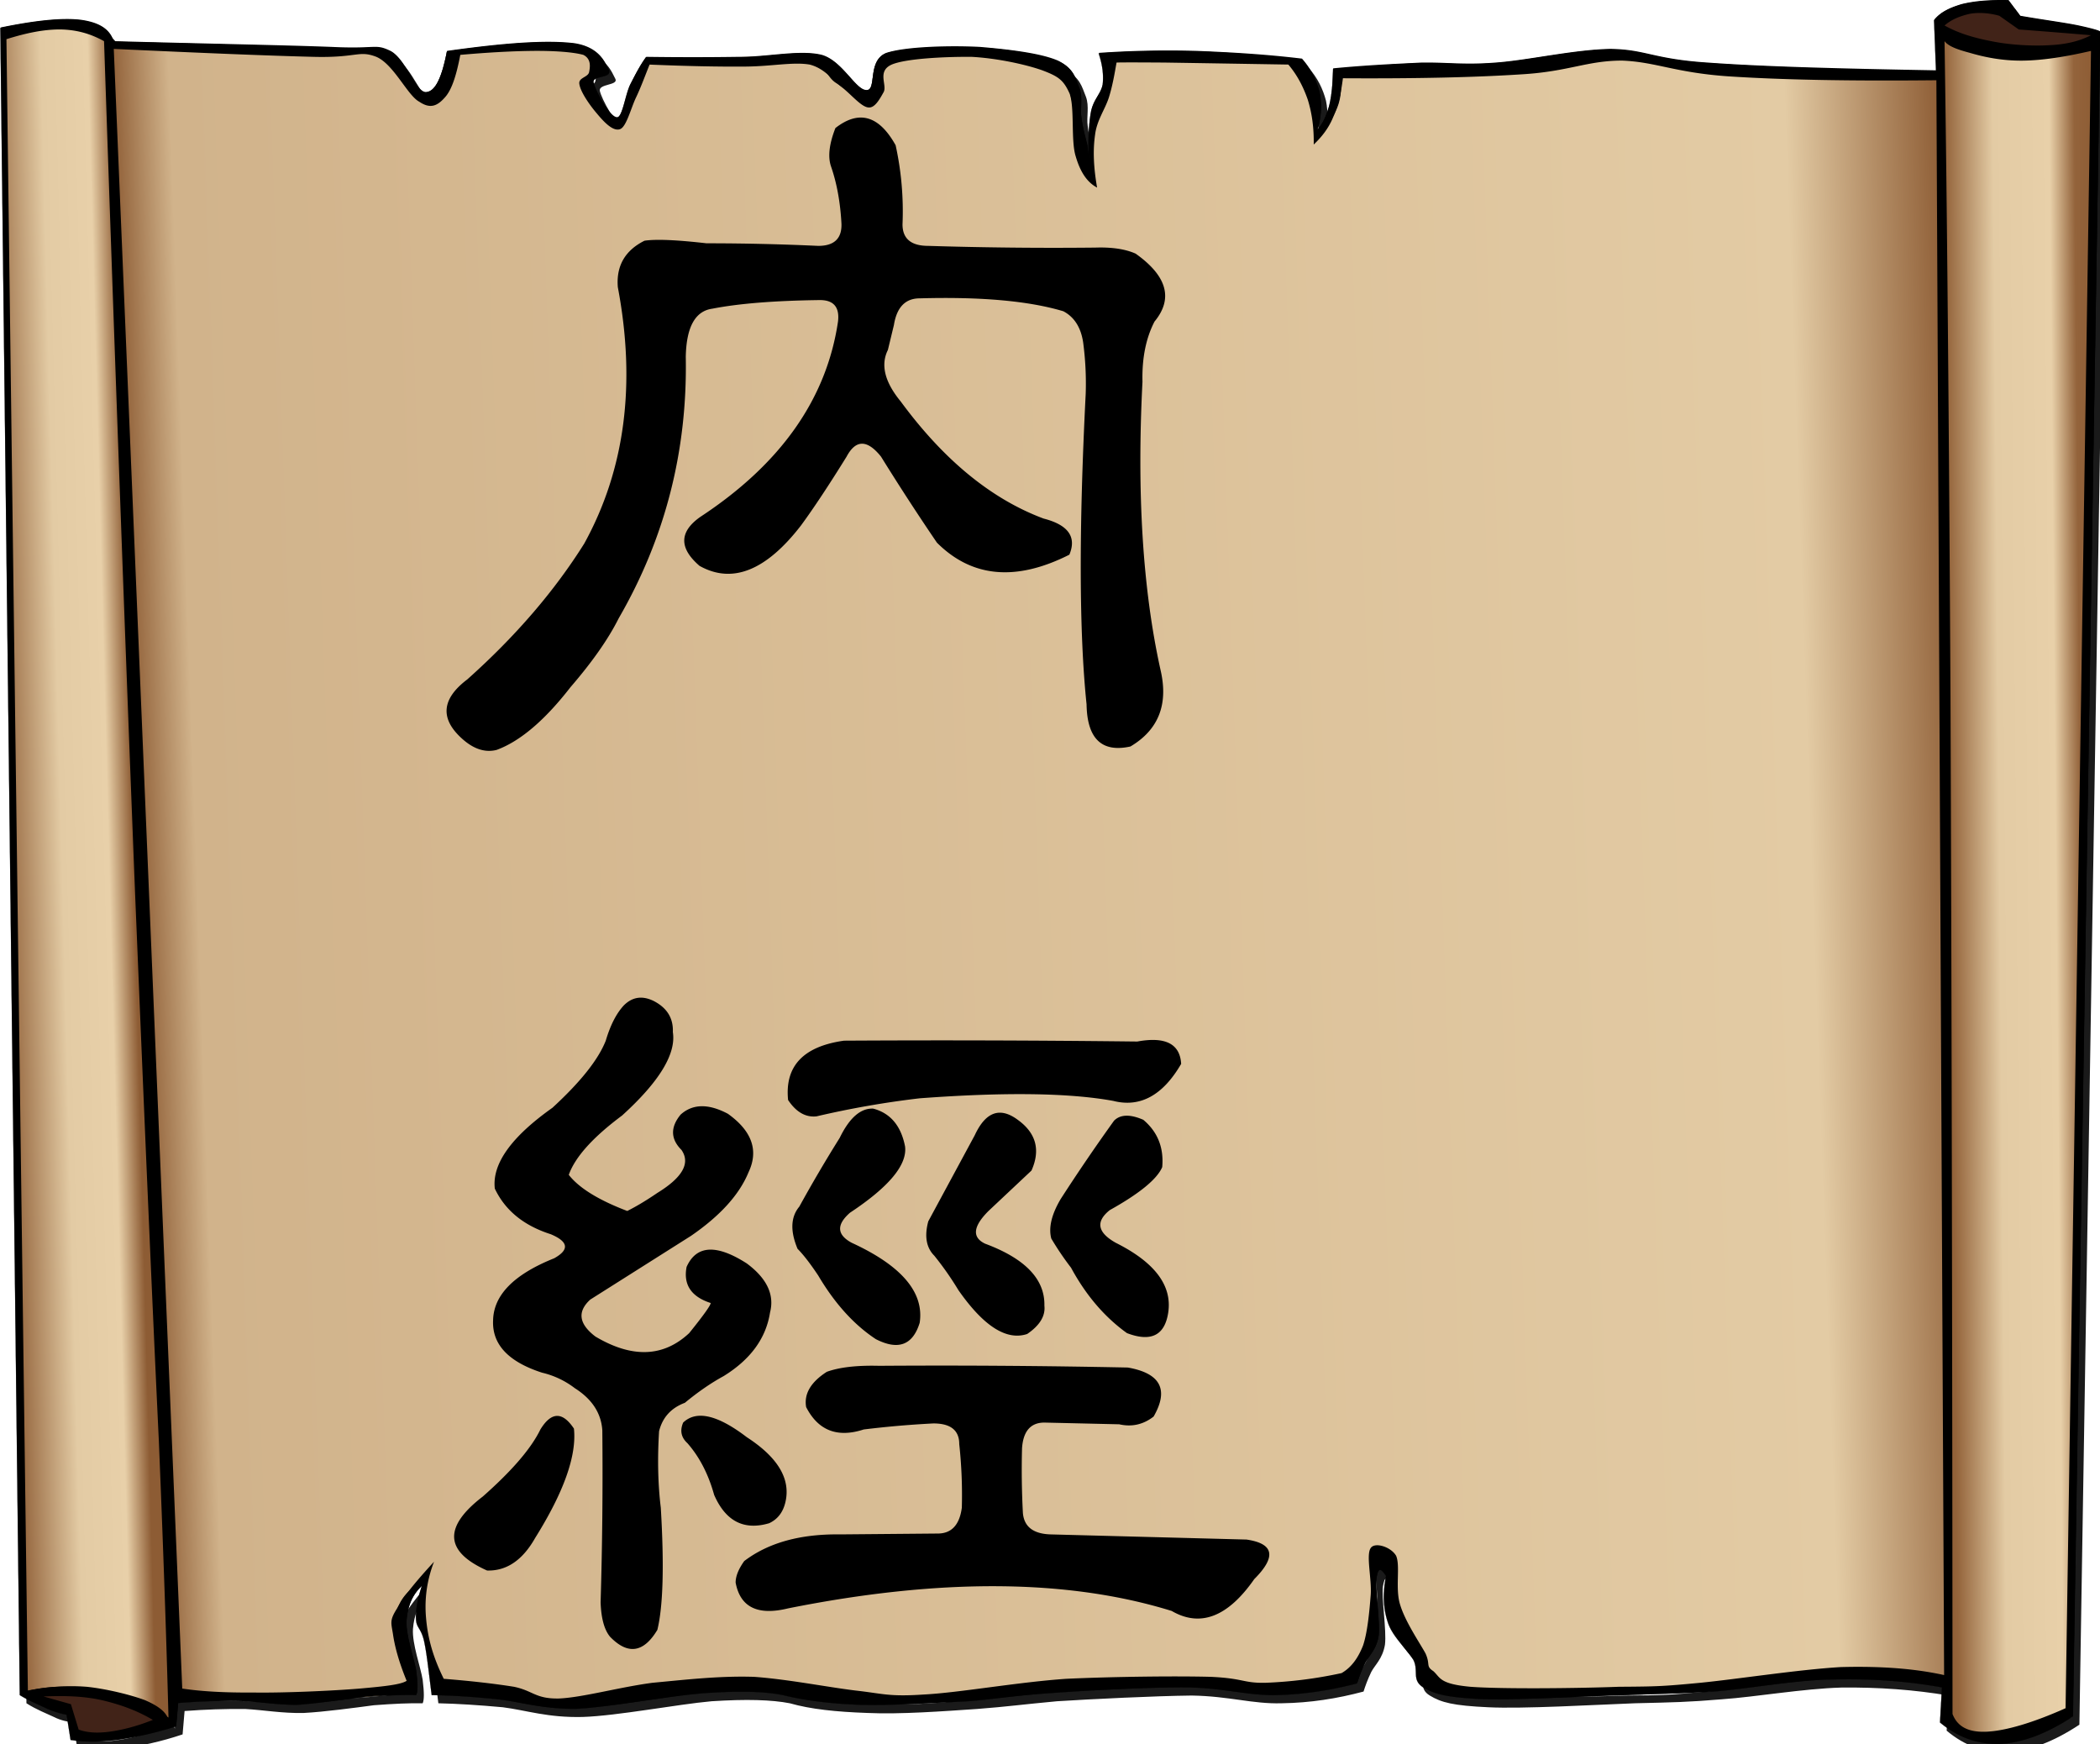 <svg xmlns="http://www.w3.org/2000/svg" viewBox="0 0 342.289 284.248" version="1.0"><defs><linearGradient id="b" x1="25.021" gradientUnits="userSpaceOnUse" y1="141.78" gradientTransform="translate(.044 -.002)" x2="-.041" y2="142.44"><stop stop-color="#8d5c34" offset=".129"/><stop stop-color="#e8d0a9" offset=".29"/><stop stop-color="#e3cba4" offset=".595"/><stop stop-color="#8d5c34" offset="1"/></linearGradient><linearGradient id="c" x1="22.266" gradientUnits="userSpaceOnUse" y1="145.44" gradientTransform="translate(.044 -.002)" x2="320.67" y2="135.02"><stop stop-color="#8d5c34" offset="0"/><stop stop-color="#d1b38b" offset=".033"/><stop stop-color="#e3cba4" offset=".914"/><stop stop-color="#8d5c34" offset="1"/></linearGradient><linearGradient id="d" x1="343.01" gradientUnits="userSpaceOnUse" y1="143.68" gradientTransform="translate(.044 -.002)" x2="316.15" y2="143.92"><stop stop-color="#8d5c34" offset=".005"/><stop stop-color="#93633b" offset=".143"/><stop stop-color="#e8d0a9" offset=".295"/><stop stop-color="#e3cba4" offset=".638"/><stop stop-color="#93633a" offset=".933"/><stop stop-color="#8d5c34" offset="1"/></linearGradient><filter id="a"><feGaussianBlur stdDeviation="1.566"/></filter></defs><path filter="url(#a)" fill-rule="evenodd" fill="#1a1a1a" d="M12.59 284.91c2.268.39 4.68.39 7.632 0 2.88-.4 6.012-1.05 9.54-2.24l.324-3.81c3.42-.25 6.516-.36 9.864-.33 3.204.18 6.012.72 9.54.65 3.42-.18 8.208-.83 11.448-1.26 3.276-.25 5.832-.36 7.956-.32.252-.54.252-1.77 0-3.82-.324-2.05-1.728-5.83-1.584-8.28.18-2.3.936-4.21 2.556-5.72-.72 2.16-1.044 3.96-.972 5.4.036 1.51.792 1.47 1.296 3.49.468 2.12.756 5 1.26 8.93 3.096.07 6.552.29 10.512.65 3.888.5 7.308 1.72 13.032 1.58 5.616-.18 15.336-2.05 20.986-2.56 5.69-.36 9.76-.25 12.75.33 3.42.97 7.52 1.4 12.7 1.58 5.22.25 12.46-.29 17.82-.65 5.08-.39 7.2-.72 13.04-1.26 5.79-.36 15.8-.86 21.96-.93 6.12.1 9.9 1.4 14.65 1.26 4.71-.07 9.03-.76 13.35-1.91.29-.9.61-1.84 1.26-3.2.58-1.12 1.84-2.13 2.23-4.43.29-2.31-.61-7.85-.32-9.54.25-1.59.65-1.69 1.59-.33-.58 2.88-.47 5.33.32 7.64.76 2.3 3.06 4.32 4.14 6.04.9 1.88-.32 3.32 1.58 4.47 1.88 1.15 3.86 1.65 9.54 1.91 5.55.28 17.39-.4 23.87-.65 6.34-.15 8.53-.18 14.22-.65 5.58-.4 13.21-1.73 19.44-1.91 6.12-.07 11.95.36 17.5 1.3l-.33 5.72c2.99 2.52 6.23 3.64 9.87 3.49 3.56-.18 7.48-1.62 11.77-4.46l4.43-274.53v-.004c-.22-.182-1.34-.506-3.5-.973-2.23-.47-5.36-.865-9.54-1.584l-1.9-2.557c-3.17-.072-5.58.145-7.64.648-2.05.61-3.49 1.332-4.46 2.557l.32 8.244c-16.05-.289-28.33-.613-37.22-1.262-8.93-.574-10.15-2.158-15.91-2.23-5.94.107-13.54 1.871-18.76 2.23-5.18.396-7.77-.07-12.09 0-4.47.217-9.15.434-14.33.938-.07 2.412-.15 4.428-.61 6.047-.51 1.729-1.01 2.916-1.91 3.852.61-2.088.72-4.104.32-6.047-.5-1.908-1.33-3.672-2.88-5.436-5.97-.721-11.7-1.045-17.17-1.26-5.65-.145-10.73-.037-15.91.322.61 1.836.83 3.529.65 5.076-.33 1.621-1.52 2.412-1.91 4.465-.4 2.195-.51 4.824-.33 8.279-.03-.719-.14-1.584-.32-2.879-.29-1.26-.79-2.844-.97-4.465-.22-1.439.29-3.203-.29-4.752-.65-1.584-.9-3.168-3.53-4.463-2.81-1.225-8.06-1.836-12.71-2.232-4.82-.252-12.13-.072-15.26.971-3.13 1.225-1.51 6.014-3.2 6.049-1.77.072-3.93-4.752-7.31-5.725-3.6-.898-8.86.361-13.68.324-4.83.072-9.76.072-14.94 0-.97 1.332-1.73 2.809-2.56 4.428-.83 1.729-1.29 5.473-2.23 5.4-1.19-.035-3.527-4.393-3.815-5.725-.18-1.15 2.985-.863 2.555-1.906-.575-1.01-1.367-3.781-5.723-4.43-4.5-.54-11.268-.07-20.7 1.262-.864 4.463-1.98 6.695-3.492 6.695-1.62-.037-3.204-5.363-5.724-6.695-2.556-1.225-2.124-.29-9.54-.648-7.667-.29-19.295-.504-35.568-.936-.648-1.945-2.268-3.061-5.4-3.492-3.06-.361-7.452.107-13.032 1.26l3.169 271.69c1.62 1.04 3.24 1.65 4.464 2.23 1.188.61 2.376.79 3.168.93.215 1.37.432 2.74.648 4.15zm-7.02-7.96c3.24-.61 6.3-.87 9.576-.61 3.168.32 7.272 1.33 9.54 2.19 2.232.97 3.456 1.95 3.816 3.21-.216-8.14-.648-22.94-1.584-45.51-1.08-22.64-2.268-50.33-3.852-88.74-1.512-38.34-3.204-84.093-5.076-139.35v-.002c-2.088-1.152-4.284-1.836-6.984-1.908-2.736-.037-5.58.539-8.928 1.584 1.152 89.71 2.304 179.43 3.492 269.14zM19.573 9.4c14.688.684 25.38 1.115 32.616 1.295 7.056.18 7.308-1.115 10.188 0 2.844 1.225 5.076 6.301 6.984 7.31 1.8 1.224 2.952.683 4.14-.649 1.152-1.225 1.908-3.6 2.556-6.984 4.5-.395 8.424-.611 11.772-.646 3.456-.037 6.588.18 8.28.646 1.368.686 1.08 2.088.936 2.844-.216.828-1.764.865-1.584 1.908.18 1.297 1.728 3.492 2.844 4.79 1.08 1.294 2.625 3.022 3.815 2.554 1.01-.395 1.73-3.348 2.56-5.11.82-1.73 1.47-3.528 2.23-5.4 6.05.251 11.19.36 15.59.323 4.35-.035 7.81-.79 10.51-.324 2.52.648 3.85 2.664 5.4 3.816 1.51 1.225 3.02 3.061 4.14 3.168 1.04.145 1.83-1.295 2.52-2.52.57-1.152-1.12-3.385 1.29-4.465 2.38-1.008 8.9-1.295 13.04-1.26 4.1.217 8.78 1.225 11.52 2.197 2.66 1.008 3.45 1.584 4.46 3.814.83 2.377.18 7.668.97 10.19.76 2.591 1.88 4.247 3.5 5.11-.58-3.348-.69-6.084-.33-8.604.29-2.377 1.59-4.068 2.23-6.049.61-1.943.94-3.852 1.26-5.725.58-.035 3.28-.035 7.96 0 4.72.072 11.3.182 20.05.324 1.41 1.656 2.41 3.564 3.17 5.725.68 2.232 1.01 4.572.97 7.31 1.26-1.19 2.41-2.63 3.17-4.466.83-1.836 1.26-3.816 1.58-6.336 11.99.072 21.6-.145 29.27-.648 7.6-.467 10.55-2.23 16.24-2.23 5.47.215 8.6 1.943 17.17 2.555 8.64.576 19.76.793 34.06.648l1.26 259.92c-4.72-1.05-10.19-1.48-16.85-1.3-6.84.4-16.74 1.95-22.9 2.56-6.08.57-7.09.61-13.28.65-6.37.25-19.12.39-24.19 0-5.11-.47-4.86-1.52-6.05-2.56-1.26-.83-.43-1.04-1.26-2.88-1.01-1.84-3.31-5.18-4.14-7.96-.83-2.62.07-6.3-.65-7.95-.86-1.48-3.49-2.27-4.14-1.26-.79 1.11.18 5 0 7.63-.22 2.74-.54 6.19-1.26 8.28-.86 2.16-1.98 3.6-3.49 4.46-4.75 1.05-8.89 1.44-12.42 1.59-3.64.07-3.46-.72-8.89-.97-5.51-.15-15.77-.04-23.55.32-7.92.54-17.46 2.27-23.22 2.56-5.72.39-6.66-.15-11.16-.65-4.71-.58-11.05-1.84-16.52-2.23-5.69-.18-11.16.47-16.56.97-5.44.72-11.45 2.41-15.266 2.56-3.816.07-4.176-1.26-7.308-1.91-3.132-.51-6.948-.94-11.448-1.3-1.728-3.49-2.592-6.55-2.88-9.86-.288-3.21.144-6.23 1.296-9.22-2.952 3.21-4.968 5.65-6.048 7.63-1.224 1.95-.936 2.31-.648 4.14.288 2.02.936 4.47 2.232 7.64-.936.61-3.528.9-7.632 1.26-4.284.36-12.276.72-17.172.64-4.932.04-8.676-.18-11.772-.64L19.573 9.401V9.4zM13.85 283.32l-1.26-4.14-4.465-1.26c3.385-.14 6.517-.07 9.54.61 3.025.72 5.653 1.66 8.28 3.21-2.735 1.08-4.931 1.62-6.983 1.9-2.052.29-3.708.18-5.112-.32zm328-276.16c-1.8.936-3.93 1.477-6.66 1.619-2.88.18-6.63-.035-9.58-.646-2.95-.576-5.36-1.297-7.63-2.557 1.19-1.045 2.7-1.584 4.14-1.908 1.4-.252 3.13-.145 4.79.324l3.16 2.232c3.93.288 7.85.612 11.78.936zm-23.87.973c.39 26.135.72 61.164.97 106.88.18 45.97.29 100.15.32 165.74.8 2.06 2.56 3.07 5.73 2.89 3.02-.19 7.31-1.41 12.71-3.82l4.14-270.11v.003c-4.18.971-7.89 1.547-11.13 1.584-3.49.035-6.41-.613-8.6-1.262-2.16-.575-3.49-1.081-4.14-1.907z"/><path d="M11.51 283.568c2.268.36 4.68.36 7.632 0 2.88-.43 6.012-1.11 9.54-2.19l.324-3.82c3.42-.28 6.516-.39 9.864-.32 3.204.04 6.012.61 9.54.61 3.42-.22 8.208-1.01 11.448-1.26 3.276-.29 5.832-.4 7.956-.32.252-.58.252-1.8 0-3.82-.324-2.12-1.728-5.9-1.584-8.28.18-2.37.936-4.28 2.556-5.72-.72 2.05-1.044 3.99-.972 5.43.036 1.41.792 1.41 1.296 3.5.468 2.08.756 5 1.26 8.89 3.096.03 6.552.25 10.512.65 3.888.39 7.308 1.62 13.032 1.58 5.616-.29 15.34-2.16 20.99-2.56 5.69-.39 9.75-.28 12.74.33 3.42.83 7.53 1.4 12.71 1.58 5.22.11 12.46-.32 17.82-.61 5.08-.47 7.2-.9 13.03-1.3 5.8-.43 15.81-.97 21.96-.93 6.12.03 9.9 1.29 14.65 1.26 4.72-.11 9.04-.79 13.36-1.91.29-.79.61-1.98 1.26-3.17.57-1.29 1.84-2.23 2.23-4.46.29-2.38-.61-7.96-.32-9.54.25-1.66.64-1.77 1.58-.33-.57 2.85-.47 5.3.32 7.64.76 2.26 3.07 4.28 4.14 6.04.9 1.8-.32 3.24 1.59 4.47 1.87 1.11 3.85 1.62 9.54 1.91 5.54.18 17.39-.51 23.87-.65 6.3-.29 8.6-.22 14.25-.61 5.65-.47 13.14-1.91 19.41-1.95 6.12-.14 11.95.29 17.49 1.3l-.32 5.72c2.99 2.49 6.23 3.6 9.86 3.49 3.57-.21 7.49-1.65 11.77-4.46l4.47-274.54v.004c-.18-.18-1.41-.504-3.53-.972-2.23-.468-5.36-.864-9.54-1.584L327.334.11c-3.17-.072-5.58.144-7.63.647-2.05.612-3.49 1.332-4.46 2.557l.32 8.28c-16.06-.253-28.33-.685-37.22-1.297-8.93-.576-10.16-2.16-15.92-2.23-5.94.106-13.53 1.871-18.75 2.23-5.19.396-7.78-.07-12.1 0-4.46.181-9.18.504-14.29.973-.04 2.411-.25 4.428-.65 6.048-.5 1.655-1.01 2.88-1.91 3.815.62-2.088.72-4.104.33-6.048-.51-1.872-1.33-3.672-2.88-5.399-5.98-.685-11.7-1.116-17.17-1.297-5.66-.144-10.73-.035-15.92.324.62 1.836.83 3.528.65 5.076-.32 1.62-1.51 2.412-1.91 4.464-.39 2.196-.5 4.824-.32 8.28-.04-.72-.14-1.584-.32-2.88a40.564 40.564 0 01-.94-4.428c-.18-1.477.18-3.169-.32-4.788-.69-1.513-.83-3.276-3.5-4.465-2.8-1.079-8.02-1.943-12.74-2.195-4.82-.252-12.13-.072-15.26.936-3.06 1.225-1.48 6.013-3.17 6.048-1.77.072-3.89-4.752-7.35-5.724-3.6-.9-8.85.36-13.68.324-4.82.071-9.75.071-14.94 0-.97 1.332-1.72 2.808-2.55 4.428-.83 1.656-1.3 5.544-2.23 5.437-1.192-.036-3.532-4.393-3.82-5.725-.18-1.224 2.988-.756 2.556-1.908-.576-1.08-1.368-3.815-5.724-4.464-4.534-.54-11.194-.073-20.662 1.26-.864 4.464-1.944 6.695-3.528 6.695-1.62-.036-3.204-5.364-5.724-6.696-2.556-1.15-2.124-.288-9.54-.61-7.668-.254-19.296-.578-35.568-.974-.648-1.943-2.268-3.06-5.4-3.49-3.06-.36-7.452.106-13.032 1.26l3.168 271.7v-.01c1.62 1.01 3.24 1.62 4.464 2.23 1.188.5 2.376.83 3.168.97.216 1.37.432 2.74.648 4.1z" fill-rule="evenodd" stroke="#000" stroke-miterlimit="10" stroke-width=".036"/><path d="M3.498 275.85c-.109-35.21-.325-74.49-.793-119.92C2.237 110.46 1.59 61.103.761 5.34 4.11 3.975 7.17 3.326 10.085 3.399c2.88.18 5.364 1.08 7.74 2.699l10.872 274.39a53.52 53.52 0 00-6.588-2.7c-2.808-.79-6.588-2.45-9.684-2.74-3.096-.36-6.12 0-8.928.8z" fill="url(#b)" fill-rule="evenodd"/><path d="M12.101 282.58l-1.188-3.89-5.075-2.09c3.78-1.15 7.271-1.3 10.764-.58 3.419.87 6.695 2.38 9.827 5.08-2.772 1.37-5.4 2.16-7.74 2.38-2.485.32-4.537-.11-6.589-.9z" fill="#412318" fill-rule="evenodd"/><path d="M28.841 276.02L17.465 6.71c6.66.321 12.348.718 17.64.897 5.22.324 9.144.434 13.428.613 4.176.287 8.748-.396 11.628.287 2.7.793 3.564 2.305 5.076 3.564 1.404 1.26 2.376 3.707 3.6 3.889 1.152.322 2.521-1.117 3.564-2.377.936-1.225 1.584-2.916 2.088-5.076 4.176-.432 7.632-.684 10.764-.9 2.988-.18 5.472-.18 7.452 0 1.8.29 3.276.938 3.888 1.801.54 1.115-.252 2.736-.288 3.889-.072 1.043-.72 1.979 0 2.951.612 1.26 2.88 3.527 3.885 3.889.87.359.9-1.117 1.48-2.088.43-1.008.76-2.018 1.51-3.564.65-1.404 1.59-2.953 2.67-4.789 3.13-.18 6.84-.18 11.12-.287 4.32-.072 10.94-.576 14.33 0 3.24.756 3.31 3.168 5.07 4.176 1.66 1.152 3.86 2.268 5.08 2.088 1.19-.252 1.01-2.123 1.8-3.275.58-.936.25-1.98 2.09-2.7 1.76-.685 4.64-1.403 8.64-1.476 3.89.107 11.27.971 14.65 1.764 3.24.863 3.78 1.367 5.08 3.313 1.11 2.088 1.44 6.264 2.08 8.639.62 2.449 1.44 4.248 2.09 5.689-.18-2.846-.03-5.293.29-7.488.32-2.053 1.12-3.564 1.8-5.365.65-1.836 1.12-3.492 1.8-5.363 5.83-.359 11.16-.469 16.13-.324 4.93.217 9.36.576 13.43 1.225 1.15 2.051 2.08 4.031 2.66 5.939.61 2.016.86 3.816.9 5.688 1.62-1.619 2.77-3.311 3.31-5.076.51-1.764.51-3.455 0-5.363 6.3.396 12.42.539 18.51.287 6.12-.215 12.96-.898 17.6-1.475 4.43-.469 5.62-1.477 8.96-1.512 3.21.143 7.06 1.26 10.44 1.799 3.21.541 4.07.936 9.54 1.188 5.66.289 17.5.686 23.3.613 5.54.035 8.78-.217 9.86-.613l.9 262.15c-2.77-.97-6.41-1.48-11.05-1.51-4.79.03-10.55 1.04-16.74 1.51-6.3.61-13.57 1.48-20.27 1.76-6.77.29-14.37.4-19.73.33-5.4.18-9.72.5-12.53 0-2.91-.43-3.63-1.77-4.79-3.31-1.26-1.59-1.54-3.71-2.37-5.98-.94-2.09-2.16-4.64-2.7-6.84-.58-2.09-.51-5.15-.9-5.98-.61-.61-1.73-.07-2.09 1.48-.29 1.66.18 5.54 0 7.78-.29 2.3-.94 3.92-1.8 5.68-.94 1.88-1.15 4.07-3.56 5.08-2.45 1.12-6.23 1.19-11.34 1.19-5.29 0-11.74-1.37-20.02-1.19-8.53.36-20.7 2.27-29.7 2.66-8.96.47-15.95-.32-23.58-.57-7.81-.22-15.41-1.55-22.1-1.23-6.66.47-13 3.1-17.608 3.32-4.68.14-6.588-1.48-10.44-2.09-3.996-.4-8.1-.65-12.852-.61-.72-3.64-1.368-6.48-1.8-8.68-.54-2.12-.936-2.92-.9-4.46.072-1.55.432-3.24 1.224-5.08-2.592 1.4-4.14 2.95-4.788 4.79-.684 1.91.54 3.99.9 6.26.324 2.31.72 4.79 1.188 7.45-4.608.65-9.108 1.05-14.04 1.19-5.004.25-11.196.25-15.228 0-4.068-.11-7.019-.4-8.855-.87z" fill="url(#c)" fill-rule="evenodd"/><path d="M317.38 279.59c-.11-75.93-.11-135.32-.29-181.8-.21-46.153-.32-76.755-.61-93.458 2.67 1.908 5.26 3.203 8.07 3.89 2.7.755 5.43.575 8.35.286 2.84-.215 5.83-.863 8.96-1.799l-4.5 271.98c-3.27 1.87-6.01 3.17-8.35 3.89-2.34.93-3.85 1-5.65.61-1.91-.43-4-1.73-5.98-3.6z" fill="url(#d)" fill-rule="evenodd"/><path d="M315.87 4.62c2.74 1.8 5.87 2.953 9.25 3.602 3.39.646 8.17.79 11.05.287 2.74-.396 4.68-1.295 5.69-2.7a32.928 32.928 0 00-5.36-1.476c-2.2-.396-4.65-.648-7.49-.9l-3.56-2.375c-2.2-.433-4.14-.29-5.69.287-1.69.613-2.85 1.656-3.89 3.275z" fill="#412318" fill-rule="evenodd"/><path d="M11.561 283.48c2.268.39 4.68.39 7.632 0 2.88-.4 6.012-1.05 9.54-2.23l.324-3.82c3.42-.25 6.516-.36 9.864-.32 3.204.18 6.012.72 9.54.64 3.42-.18 8.208-.82 11.448-1.26 3.276-.25 5.832-.36 7.956-.32.252-.54.252-1.76 0-3.82-.324-2.05-1.728-5.83-1.584-8.28.18-2.3.936-4.21 2.556-5.72-.72 2.16-1.044 3.96-.972 5.4.036 1.51.792 1.48 1.296 3.49.468 2.13.756 5.01 1.26 8.93 3.096.07 6.552.29 10.512.65 3.888.5 7.308 1.73 13.032 1.58 5.616-.18 15.335-2.05 20.985-2.55 5.69-.36 9.76-.26 12.75.32 3.42.97 7.52 1.4 12.71 1.58 5.22.25 12.45-.28 17.82-.64 5.07-.4 7.2-.72 13.03-1.26 5.79-.36 15.8-.87 21.96-.94 6.12.11 9.9 1.4 14.65 1.26 4.72-.07 9.04-.76 13.36-1.91.28-.9.61-1.83 1.26-3.2.57-1.12 1.83-2.13 2.23-4.43.28-2.31-.61-7.85-.33-9.54.26-1.59.65-1.69 1.59-.32-.58 2.88-.47 5.32.32 7.63.76 2.3 3.06 4.32 4.14 6.05.9 1.87-.32 3.31 1.59 4.46 1.87 1.15 3.85 1.66 9.54 1.91 5.54.29 17.38-.4 23.86-.65 6.34-.14 8.53-.18 14.22-.65 5.58-.39 13.22-1.73 19.44-1.91 6.12-.07 11.95.36 17.5 1.3l-.32 5.73c2.98 2.52 6.22 3.63 9.86 3.49 3.56-.18 7.49-1.62 11.77-4.47l4.43-274.53v-.003c-.22-.182-1.33-.506-3.49-.973-2.23-.469-5.37-.865-9.54-1.584L327.39.013c-3.17-.072-5.58.145-7.63.648-2.06.612-3.49 1.332-4.47 2.557l.33 8.244c-16.06-.289-28.34-.613-37.23-1.262-8.93-.574-10.15-2.158-15.91-2.23-5.94.107-13.54 1.871-18.76 2.23-5.18.396-7.77-.07-12.09 0-4.47.217-9.15.434-14.33.938-.07 2.412-.14 4.428-.61 6.047-.51 1.729-1.01 2.916-1.91 3.852.61-2.088.72-4.104.32-6.047-.5-1.908-1.33-3.672-2.88-5.436-5.97-.72-11.7-1.045-17.17-1.26-5.65-.145-10.73-.037-15.91.322.61 1.836.83 3.529.65 5.076-.33 1.621-1.51 2.412-1.91 4.465-.4 2.195-.5 4.824-.32 8.279-.04-.719-.15-1.584-.33-2.879-.29-1.26-.79-2.844-.97-4.465-.22-1.439.29-3.203-.29-4.752-.65-1.584-.9-3.168-3.53-4.463-2.8-1.225-8.06-1.836-12.7-2.232-4.83-.252-12.14-.072-15.27.971-3.13 1.225-1.51 6.014-3.2 6.049-1.77.072-3.93-4.752-7.31-5.725-3.6-.898-8.86.361-13.68.324-4.82.072-9.76.072-14.94 0-.97 1.332-1.73 2.809-2.56 4.428-.82 1.729-1.29 5.473-2.23 5.4-1.186-.035-3.526-4.393-3.814-5.725-.18-1.15 2.988-.863 2.556-1.906-.576-1.01-1.368-3.78-5.724-4.43-4.5-.539-11.268-.07-20.7 1.262-.864 4.463-1.98 6.695-3.492 6.695-1.62-.037-3.204-5.363-5.724-6.695-2.556-1.225-2.124-.289-9.54-.648-7.667-.29-19.295-.504-35.568-.936-.648-1.945-2.268-3.06-5.4-3.492-3.06-.36-7.452.107-13.032 1.26l3.17 271.69c1.62 1.04 3.24 1.65 4.463 2.23 1.188.61 2.376.79 3.168.94.215 1.36.432 2.73.648 4.14zm-7.02-7.96c3.24-.61 6.3-.86 9.576-.61 3.168.32 7.272 1.33 9.54 2.19 2.232.98 3.456 1.95 3.816 3.21-.216-8.14-.648-22.93-1.584-45.51-1.08-22.64-2.268-50.32-3.852-88.74-1.512-38.34-3.204-84.092-5.076-139.35-2.088-1.152-4.284-1.836-6.984-1.908-2.736-.037-5.58.539-8.928 1.584 1.152 89.71 2.304 179.42 3.492 269.13zM18.544 7.97c14.688.684 25.38 1.115 32.615 1.295 7.057.18 7.309-1.115 10.189 0 2.844 1.225 5.076 6.3 6.984 7.309 1.8 1.225 2.952.684 4.14-.648 1.152-1.225 1.908-3.6 2.556-6.984 4.5-.395 8.423-.611 11.771-.646 3.457-.037 6.589.18 8.28.646 1.369.686 1.08 2.088.937 2.844-.216.828-1.764.865-1.584 1.908.18 1.297 1.728 3.492 2.844 4.789 1.08 1.295 2.628 3.023 3.814 2.555 1.01-.395 1.73-3.348 2.56-5.111.83-1.73 1.47-3.527 2.23-5.4 6.05.252 11.2.36 15.59.324 4.35-.035 7.81-.791 10.51-.324 2.52.648 3.85 2.664 5.4 3.816 1.51 1.225 3.02 3.06 4.14 3.168 1.04.145 1.84-1.295 2.52-2.52.58-1.152-1.12-3.385 1.3-4.465 2.37-1.008 8.89-1.295 13.03-1.26 4.1.217 8.78 1.225 11.52 2.197 2.66 1.008 3.46 1.584 4.46 3.814.83 2.377.18 7.668.98 10.189.75 2.592 1.87 4.248 3.49 5.11-.58-3.347-.69-6.083-.33-8.603.29-2.377 1.59-4.068 2.24-6.05.61-1.942.93-3.851 1.26-5.724.57-.035 3.27-.035 7.95 0 4.72.072 11.31.182 20.05.324 1.41 1.656 2.42 3.564 3.17 5.725.69 2.232 1.01 4.572.97 7.309 1.26-1.19 2.42-2.63 3.17-4.465.83-1.836 1.26-3.816 1.59-6.336 11.98.072 21.6-.145 29.26-.648 7.6-.467 10.55-2.23 16.24-2.23 5.47.215 8.6 1.943 17.17 2.555 8.64.576 19.77.793 34.06.648L316.88 273c-4.72-1.04-10.19-1.48-16.85-1.3-6.84.4-16.74 1.95-22.9 2.56-6.08.58-7.09.61-13.28.65-6.37.25-19.11.39-24.19 0-5.11-.47-4.86-1.51-6.05-2.56-1.26-.83-.43-1.04-1.26-2.88-1.01-1.83-3.31-5.18-4.14-7.95-.83-2.63.07-6.3-.65-7.96-.86-1.48-3.49-2.27-4.14-1.26-.79 1.12.18 5 0 7.63-.21 2.74-.54 6.19-1.26 8.28-.86 2.16-1.98 3.6-3.49 4.47a70.415 70.415 0 01-12.42 1.58c-3.64.07-3.46-.72-8.89-.97-5.51-.15-15.77-.04-23.55.32-7.92.54-17.46 2.27-23.22 2.56-5.72.39-6.66-.15-11.16-.65-4.71-.58-11.05-1.84-16.52-2.23-5.69-.18-11.16.47-16.56.97-5.44.72-11.45 2.41-15.265 2.56-3.816.07-4.176-1.26-7.308-1.91-3.132-.5-6.948-.94-11.448-1.3-1.728-3.49-2.592-6.55-2.88-9.86-.288-3.2.144-6.23 1.296-9.22-2.952 3.21-4.968 5.66-6.048 7.64-1.224 1.94-.936 2.3-.648 4.14.288 2.01.936 4.46 2.232 7.63-.936.61-3.528.9-7.632 1.26-4.284.36-12.276.72-17.172.65-4.932.03-8.676-.18-11.772-.65L18.544 7.97V7.97zM12.82 281.89l-1.26-4.14-4.464-1.26c3.384-.14 6.516-.07 9.54.61 3.024.72 5.652 1.66 8.28 3.21-2.736 1.08-4.932 1.62-6.984 1.91-2.052.28-3.708.18-5.112-.33zm328-276.15c-1.8.936-3.93 1.477-6.66 1.619-2.88.18-6.63-.035-9.58-.646-2.95-.576-5.36-1.297-7.63-2.557 1.19-1.045 2.7-1.584 4.14-1.908 1.4-.252 3.13-.145 4.79.324l3.17 2.232c3.92.288 7.84.612 11.77.936zm-23.87.973c.4 26.134.72 61.164.97 106.88.18 45.98.29 100.15.33 165.75.79 2.05 2.55 3.06 5.72 2.88 3.02-.18 7.31-1.41 12.71-3.82l4.14-270.11v.005c-4.18.97-7.89 1.547-11.13 1.584-3.49.035-6.4-.613-8.6-1.262-2.16-.575-3.49-1.081-4.14-1.907z" fill-rule="evenodd"/><path d="M136.17 20.868c3.832-2.99 7.103-2.056 9.813 2.804a50.218 50.218 0 011.122 12.897c0 2.336 1.401 3.505 4.205 3.504 9.066.28 18.131.374 27.196.28 2.71-.093 4.907.235 6.59.982 5.14 3.645 6.167 7.337 3.083 11.075-1.402 2.71-2.056 5.982-1.962 9.813-.935 18.224.046 33.88 2.943 46.963 1.309 5.608-.327 9.767-4.906 12.477-4.673 1.028-7.056-1.261-7.15-6.869-1.215-11.682-1.262-28.552-.14-50.608a50.77 50.77 0 00-.42-8.411c-.374-2.43-1.45-4.112-3.225-5.047-5.607-1.682-13.41-2.383-23.41-2.103-2.337 0-3.74 1.449-4.206 4.346l-.982 4.065c-1.215 2.43-.514 5.234 2.103 8.412 7.01 9.532 14.766 15.888 23.271 19.066 4.019 1.028 5.42 2.99 4.206 5.888-8.692 4.392-15.888 3.738-21.59-1.963A395.844 395.844 0 01143.6 74.42c-2.244-2.804-4.113-2.804-5.608 0-2.897 4.673-5.374 8.411-7.43 11.215-5.701 7.383-11.215 9.58-16.542 6.589-3.365-2.897-3.318-5.561.14-7.99 13.084-8.599 20.561-19.207 22.43-31.824.28-2.336-.7-3.505-2.944-3.505-7.383.094-13.224.561-17.523 1.402-2.803.374-4.252 2.991-4.345 7.85.28 15.328-3.365 29.534-10.935 42.618-1.683 3.364-4.3 7.103-7.851 11.215-4.206 5.42-8.224 8.832-12.056 10.234-1.87.467-3.738-.14-5.607-1.823-3.645-3.27-3.365-6.495.84-9.673 7.851-7.009 14.207-14.393 19.067-22.15 6.635-12.056 8.458-25.98 5.467-41.776-.28-3.458 1.168-5.98 4.346-7.57 1.869-.28 5.233-.14 10.094.42 6.075 0 12.15.141 18.224.421 2.617 0 3.878-1.214 3.785-3.644-.187-3.458-.748-6.542-1.682-9.253-.561-1.589-.328-3.691.7-6.308zM101.68 163.86c1.402-1.402 3.037-1.635 4.907-.7 2.15 1.12 3.177 2.803 3.084 5.046.56 3.551-2.197 8.084-8.271 13.598-4.767 3.551-7.664 6.776-8.692 9.673 1.682 2.15 4.86 4.112 9.533 5.888 1.495-.748 3.13-1.73 4.906-2.944 4.112-2.523 5.421-4.86 3.926-7.01-1.776-1.775-1.823-3.691-.14-5.747 1.962-1.776 4.532-1.823 7.71-.14 3.925 2.803 5.047 5.981 3.364 9.532-1.495 3.645-4.626 7.103-9.392 10.374l-16.402 10.374c-2.15 1.963-1.87 3.972.84 6.028 5.982 3.552 11.076 3.365 15.28-.56 2.337-2.897 3.505-4.533 3.506-4.907-3.178-1.028-4.486-2.99-3.926-5.888 1.589-3.551 4.86-3.738 9.813-.56 3.271 2.43 4.533 5.093 3.786 7.99-.655 4.206-3.178 7.664-7.57 10.374-2.057 1.122-4.16 2.57-6.309 4.346-2.243.841-3.645 2.383-4.206 4.626-.28 4.486-.187 8.645.28 12.477.562 9.44.375 16.075-.56 19.907-2.243 3.738-4.813 4.112-7.71 1.122-.935-1.122-1.449-2.991-1.542-5.608.28-9.346.373-18.692.28-28.038-.187-2.804-1.682-5.093-4.486-6.869a14.018 14.018 0 00-5.327-2.523c-5.514-1.776-8.178-4.627-7.99-8.552.093-4.112 3.41-7.476 9.953-10.094 2.523-1.402 2.336-2.71-.561-3.925-4.393-1.402-7.43-3.879-9.112-7.43-.468-4.019 2.663-8.411 9.392-13.178 4.58-4.206 7.477-7.85 8.692-10.935.747-2.523 1.729-4.44 2.944-5.748zm35.888 5.748c15.794-.094 31.729-.047 47.804.14 4.58-.841 6.963.374 7.15 3.645-2.991 5.14-6.683 7.15-11.075 6.028-7.197-1.308-17.71-1.449-31.542-.42a151.032 151.032 0 00-16.823 2.943c-1.776.187-3.318-.7-4.627-2.663-.56-5.514 2.477-8.739 9.113-9.673zm-.7 15.84c1.588-3.27 3.41-4.86 5.466-4.766 2.804.748 4.533 2.804 5.187 6.169.374 2.99-2.617 6.589-8.972 10.794-2.243 1.962-2.15 3.598.28 4.906 8.131 3.739 11.823 8.084 11.076 13.037-1.122 3.645-3.505 4.533-7.15 2.664-3.551-2.337-6.682-5.795-9.393-10.374-1.308-1.963-2.43-3.411-3.364-4.346-1.215-2.897-1.122-5.187.28-6.87a233.265 233.265 0 016.59-11.214zm22.008-.42c1.776-3.832 4.112-4.673 7.01-2.523 2.99 2.15 3.738 4.906 2.242 8.27l-7.009 6.59c-2.523 2.523-2.71 4.299-.56 5.327 6.541 2.43 9.766 5.794 9.672 10.094.187 1.682-.747 3.224-2.803 4.626-3.365 1.121-7.103-1.262-11.215-7.15a51.052 51.052 0 00-3.926-5.607c-1.308-1.309-1.635-3.178-.981-5.608zm22.71-2.383c1.028-1.028 2.617-1.075 4.766-.14 2.337 1.962 3.365 4.533 3.085 7.71-.842 1.963-3.692 4.3-8.552 7.01-2.337 1.869-2.01 3.644.981 5.327 6.355 3.177 9.206 6.962 8.552 11.355-.561 3.738-2.804 4.86-6.73 3.364-3.644-2.617-6.682-6.168-9.111-10.654a47.494 47.494 0 01-3.225-4.766c-.467-1.776.047-3.926 1.542-6.449a309.728 309.728 0 018.692-12.757zm-46.823 40.935c2.056-.748 4.907-1.075 8.551-.981 13.364-.094 26.87 0 40.514.28 5.327.935 6.73 3.598 4.206 7.99-1.682 1.31-3.551 1.73-5.607 1.262l-12.196-.28c-2.244 0-3.459 1.402-3.645 4.206a133.13 133.13 0 00.14 10.514c.187 2.243 1.682 3.41 4.486 3.504l31.963.841c4.486.655 4.906 2.804 1.262 6.45-4.3 6.167-8.786 7.896-13.458 5.186-16.916-5.234-37.757-5.374-62.524-.42-4.954 1.214-7.804-.187-8.552-4.206 0-1.028.467-2.196 1.402-3.505 3.925-2.99 9.159-4.44 15.701-4.346l15.841-.14c2.243 0 3.551-1.402 3.925-4.205a77.068 77.068 0 00-.42-10.374c0-2.243-1.402-3.365-4.206-3.365-3.738.187-7.523.514-11.355.981-4.3 1.402-7.43.187-9.393-3.644-.373-2.15.748-4.066 3.365-5.748zm-23.41 8.271c2.149-2.056 5.607-1.262 10.373 2.383 5.047 3.271 7.15 6.776 6.308 10.514-.373 1.683-1.261 2.85-2.663 3.505-4.112 1.215-7.103-.327-8.972-4.626-.935-3.365-2.383-6.168-4.346-8.412-1.028-.934-1.262-2.056-.7-3.364zm-23.272 1.122c1.776-2.898 3.598-2.944 5.467-.14.468 4.392-1.635 10.326-6.308 17.803-2.056 3.645-4.673 5.421-7.85 5.327-6.916-3.084-7.15-7.102-.701-12.056 4.766-4.205 7.897-7.85 9.392-10.935z"/></svg>